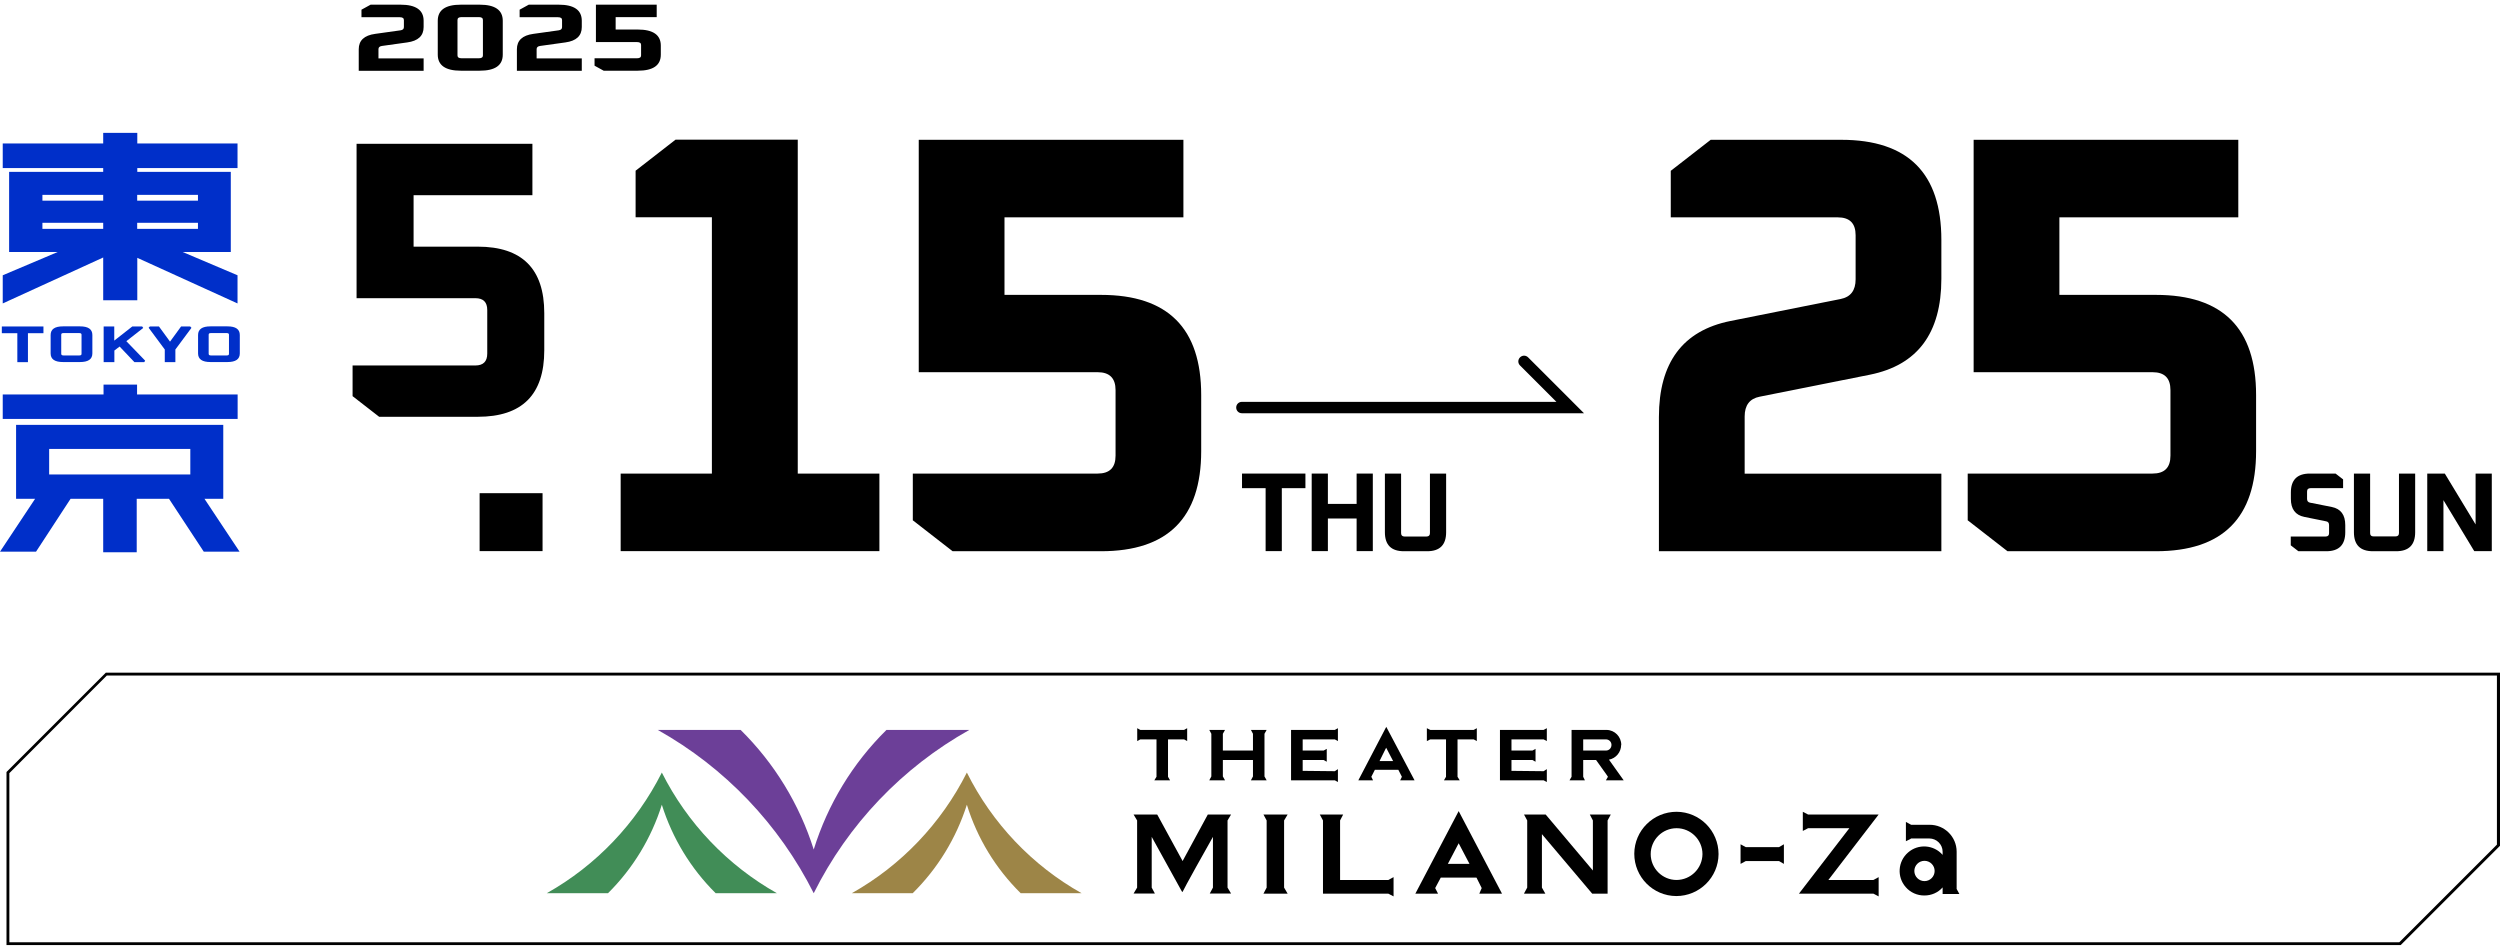 <svg width="458" height="174" viewBox="0 0 458 174" fill="none" xmlns="http://www.w3.org/2000/svg">
<path d="M1.191 173.14V141.428L19.386 123.233H458V154.944L439.804 173.14H1.191ZM1.692 172.618H439.554L457.436 154.735V123.755H19.574L1.713 141.637V172.618H1.692Z" fill="black"/>
<path d="M65.721 12.973V9.025C65.721 7.417 66.724 6.477 68.729 6.205L73.367 5.557C73.785 5.495 73.994 5.307 73.994 4.973V3.677C73.994 3.322 73.743 3.155 73.242 3.155H66.222V1.776L67.894 0.857H73.388C76.187 0.857 77.608 1.839 77.608 3.803V4.952C77.608 6.56 76.605 7.5 74.599 7.772L69.962 8.419C69.544 8.482 69.335 8.67 69.335 9.004V10.697H77.608V12.973H65.721Z" fill="black"/>
<path d="M80.198 10.007V3.803C80.198 1.839 81.598 0.857 84.418 0.857H87.886C90.685 0.857 92.106 1.839 92.106 3.803V10.007C92.106 11.971 90.706 12.953 87.886 12.953H84.418C81.619 12.953 80.198 11.971 80.198 10.007ZM83.812 10.153C83.812 10.508 84.063 10.676 84.564 10.676H87.719C88.22 10.676 88.471 10.508 88.471 10.153V3.656C88.471 3.301 88.22 3.134 87.719 3.134H84.564C84.063 3.134 83.812 3.301 83.812 3.656V10.153Z" fill="black"/>
<path d="M94.696 12.973V9.025C94.696 7.417 95.699 6.477 97.704 6.205L102.342 5.557C102.76 5.495 102.969 5.307 102.969 4.973V3.677C102.969 3.322 102.718 3.155 102.216 3.155H95.197V1.776L96.868 0.857H102.363C105.162 0.857 106.583 1.839 106.583 3.803V4.952C106.583 6.56 105.58 7.5 103.574 7.772L98.937 8.419C98.519 8.482 98.31 8.67 98.31 9.004V10.697H106.583V12.973H94.696Z" fill="black"/>
<path d="M108.922 12.054V10.676H116.693C117.195 10.676 117.446 10.508 117.446 10.153V8.231C117.446 7.876 117.195 7.709 116.693 7.709H109.173V0.857H120.308V3.134H112.787V5.411H116.84C119.639 5.411 121.06 6.393 121.06 8.357V10.007C121.06 11.971 119.66 12.953 116.84 12.953H110.593L108.922 12.034V12.054Z" fill="black"/>
<path d="M0.334 61.042V59.81H7.959V61.042H5.118V66.348H3.175V61.042H0.334Z" fill="#002FC9"/>
<path d="M9.275 64.74V61.377C9.275 60.311 10.027 59.789 11.552 59.789H14.644C16.169 59.789 16.921 60.311 16.921 61.377V64.74C16.921 65.805 16.169 66.328 14.644 66.328H11.552C10.027 66.328 9.275 65.805 9.275 64.74ZM11.218 64.823C11.218 65.011 11.344 65.116 11.615 65.116H14.54C14.811 65.116 14.937 65.032 14.937 64.823V61.314C14.937 61.126 14.811 61.021 14.54 61.021H11.615C11.344 61.021 11.218 61.105 11.218 61.314V64.823Z" fill="#002FC9"/>
<path d="M18.989 66.348V59.81H20.932V62.4L24.233 59.81H26.05L26.238 60.081L23.146 62.505L26.593 66.077L26.426 66.348H24.63L21.914 63.486L20.953 64.218V66.348H18.989Z" fill="#002FC9"/>
<path d="M27.22 60.06L27.45 59.81H29.121L31.148 62.588L33.174 59.81H34.845L35.075 60.06L32.129 64.03V66.348H30.187V64.03L27.241 60.06H27.22Z" fill="#002FC9"/>
<path d="M36.286 64.74V61.377C36.286 60.311 37.039 59.789 38.564 59.789H41.655C43.18 59.789 43.932 60.311 43.932 61.377V64.74C43.932 65.805 43.18 66.328 41.655 66.328H38.564C37.039 66.328 36.286 65.805 36.286 64.74ZM38.229 64.823C38.229 65.011 38.355 65.116 38.626 65.116H41.551C41.822 65.116 41.948 65.032 41.948 64.823V61.314C41.948 61.126 41.822 61.021 41.551 61.021H38.626C38.355 61.021 38.229 61.105 38.229 61.314V64.823Z" fill="#002FC9"/>
<path d="M24.108 45.604V53.96H19.95V45.542L1.546 53.981V51.14L15.73 45.145H2.716V32.548H19.95V29.769H1.546V27.346H19.95V25.403H24.108V27.346H42.47V29.769H24.108V32.548H41.237V45.145H28.348L42.47 51.14V53.981L24.108 45.625V45.604ZM19.95 34.658H6.727V37.812H19.95V34.658ZM19.95 39.797H6.727V42.993H19.95V39.797ZM37.31 34.658H24.087V37.812H37.31V34.658ZM37.31 39.797H24.087V42.993H37.31V39.797Z" fill="#002FC9"/>
<path d="M0.501 55.59V50.43L10.57 46.168H1.671V31.482H18.906V30.793H0.501V26.281H18.906V24.338H25.152V26.281H43.515V30.793H25.152V31.482H42.282V46.168H33.466L43.515 50.43V55.59L25.152 47.234V55.005H18.906V47.171L0.501 55.59ZM20.995 52.916H23.063V33.613H38.376V44.038H23.188L23.293 44.079H40.214V33.571H23.084V28.704H41.447V28.37H23.084V26.427H21.016V28.37H2.59V28.704H20.995V33.571H3.76V44.079L20.723 44.038H5.682V33.613H20.995V52.916ZM24.191 44.497L41.426 52.331V51.809L24.191 44.497ZM2.57 51.809V52.331L17.757 45.374L2.57 51.809ZM25.131 41.928H36.266V40.82H25.131V41.928ZM7.771 41.928H18.906V40.82H7.771V41.928ZM25.131 36.768H36.266V35.702H25.131V36.768ZM7.771 36.768H18.906V35.702H7.771V36.768Z" fill="#002FC9"/>
<path d="M1.546 75.707V73.305H20.013V71.508H24.066V73.305H42.491V75.707H1.546ZM6.058 100.024H1.943L6.998 92.399H11.009L6.037 100.024H6.058ZM24.024 90.331V100.128H19.971V90.331H3.99V78.883H39.859V90.331H24.003H24.024ZM35.91 81.201H7.959V87.97H35.91V81.201ZM37.916 100.024L32.902 92.399H36.913L41.969 100.024H37.916Z" fill="#002FC9"/>
<path d="M25.047 101.173H18.906V91.375H12.931L6.601 101.068H0L6.434 91.375H2.946V77.838H40.903V91.375H37.456L43.891 101.068H37.331L30.959 91.375H25.047V101.173ZM20.995 99.084H22.959V89.286H38.814V79.927H5.035V89.286H20.995V99.084ZM38.48 98.979H40.026L36.349 93.443H34.845L38.48 98.979ZM3.906 98.979H5.494L9.108 93.443H7.583L3.906 98.979ZM36.955 89.014H6.915V80.157H36.955V89.014ZM9.004 86.925H34.866V82.246H9.004V86.925ZM0.501 76.752V72.26H18.968V70.464H25.11V72.26H43.535V76.752H0.501ZM2.59 74.663H41.426V74.349H23V72.553H21.037V74.349H2.59V74.663Z" fill="#002FC9"/>
<path d="M64.593 72.615V66.954H87.092C88.533 66.954 89.264 66.223 89.264 64.782V56.801C89.264 55.339 88.533 54.629 87.092 54.629H65.324V26.343H97.537V35.765H75.769V45.187H87.531C95.657 45.187 99.71 49.26 99.71 57.365V64.176C99.71 72.302 95.657 76.355 87.531 76.355H69.46L64.593 72.574V72.615Z" fill="black"/>
<path d="M87.865 100.964V90.351H99.396V100.964H87.865Z" fill="black"/>
<path d="M113.706 100.964V86.758H130.418V39.797H116.443V31.273L123.754 25.591H146.149V86.758H161.106V100.964H113.706Z" fill="black"/>
<path d="M167.227 95.281V86.758H201.09C203.284 86.758 204.37 85.672 204.37 83.478V71.466C204.37 69.294 203.284 68.187 201.09 68.187H168.314V25.612H216.8V39.818H184.023V54.023H201.717C213.959 54.023 220.059 60.144 220.059 72.365V82.643C220.059 94.885 213.938 100.985 201.717 100.985H174.518L167.206 95.302L167.227 95.281Z" fill="black"/>
<path d="M227.538 89.432V86.758H239.153V89.432H234.828V100.964H231.862V89.432H227.538Z" fill="black"/>
<path d="M240.302 100.964V86.758H243.268V92.315H248.532V86.758H251.499V100.964H248.532V94.989H243.268V100.964H240.302Z" fill="black"/>
<path d="M253.713 97.517V86.758H256.68V97.663C256.68 98.081 256.889 98.29 257.306 98.29H261.338C261.756 98.29 261.965 98.081 261.965 97.663V86.758H264.931V97.517C264.931 99.815 263.782 100.985 261.464 100.985H257.181C254.883 100.985 253.713 99.836 253.713 97.517Z" fill="black"/>
<path d="M303.913 100.964V76.397C303.913 66.432 308.279 60.562 317.011 58.807L337.212 54.775C339.029 54.42 339.949 53.208 339.949 51.182V43.097C339.949 40.904 338.862 39.818 336.669 39.818H306.085V31.294L313.397 25.612H337.316C349.558 25.612 355.658 31.733 355.658 43.954V51.057C355.658 61.042 351.292 66.891 342.56 68.646L322.359 72.678C320.541 73.033 319.622 74.245 319.622 76.292V86.779H355.658V100.985H303.892L303.913 100.964Z" fill="black"/>
<path d="M360.484 95.281V86.758H394.347C396.541 86.758 397.627 85.672 397.627 83.478V71.466C397.627 69.273 396.541 68.187 394.347 68.187H361.57V25.612H410.057V39.818H377.28V54.023H394.974C407.216 54.023 413.316 60.144 413.316 72.365V82.643C413.316 94.885 407.195 100.985 394.974 100.985H367.775L360.463 95.302L360.484 95.281Z" fill="black"/>
<path d="M419.666 99.898V98.29H426.059C426.476 98.29 426.685 98.081 426.685 97.684V96.201C426.685 95.804 426.518 95.574 426.163 95.511L422.152 94.697C420.502 94.362 419.687 93.255 419.687 91.375V90.226C419.687 87.928 420.836 86.758 423.155 86.758H427.876L429.255 87.824V89.432H423.28C422.862 89.432 422.654 89.641 422.654 90.059V91.396C422.654 91.772 422.821 92.002 423.176 92.085L427.187 92.879C428.837 93.213 429.652 94.321 429.652 96.201V97.517C429.652 99.815 428.503 100.985 426.184 100.985H421.066L419.687 99.919L419.666 99.898Z" fill="black"/>
<path d="M431.239 97.517V86.758H434.206V97.663C434.206 98.081 434.415 98.269 434.833 98.269H438.864C439.282 98.269 439.491 98.06 439.491 97.663V86.758H442.458V97.517C442.458 99.815 441.309 100.985 438.99 100.985H434.707C432.409 100.985 431.239 99.836 431.239 97.517Z" fill="black"/>
<path d="M444.672 100.964V86.758H447.889L453.529 96.075V86.758H456.496V100.964H453.279L447.638 91.626V100.964H444.672Z" fill="black"/>
<path d="M290.188 75.707H227.517C226.932 75.707 226.472 75.248 226.472 74.663C226.472 74.078 226.932 73.618 227.517 73.618H285.132L278.468 66.954C278.051 66.536 278.051 65.889 278.468 65.471C278.886 65.053 279.534 65.053 279.952 65.471L290.188 75.707Z" fill="black"/>
<path d="M121.248 141.533C116.568 150.829 109.236 158.537 100.169 163.635H111.387C115.941 159.122 119.326 153.545 121.248 147.424C123.169 153.545 126.554 159.122 131.108 163.635H142.326C133.26 158.517 125.927 150.829 121.248 141.533Z" fill="#418D57"/>
<path d="M177.129 141.533C172.45 150.829 165.117 158.537 156.051 163.635H167.206C171.781 159.122 175.186 153.545 177.129 147.424C179.03 153.566 182.415 159.122 186.99 163.635H198.145C189.079 158.537 181.767 150.829 177.129 141.533Z" fill="#9D8547"/>
<path d="M149.074 163.635C155.362 151.017 165.305 140.593 177.589 133.72H162.402C156.218 139.82 151.643 147.34 149.074 155.634C146.462 147.34 141.866 139.82 135.683 133.72H120.496C132.8 140.614 142.744 151.038 149.074 163.635Z" fill="#6C3F98"/>
<path d="M229.167 142.953H232.05L231.653 142.243V134.43L232.05 133.72H229.167L229.543 134.43V137.501H224.028V134.43L224.425 133.72H221.542L221.918 134.43V142.243L221.542 142.953H224.425L224.028 142.243V139.235H229.543V142.243L229.167 142.953Z" fill="black"/>
<path d="M211.87 135.454V142.306L211.473 142.953H214.356L213.98 142.306V135.454H216.925L217.489 135.767V133.406L216.925 133.72H208.903L208.339 133.406V135.767L208.903 135.454H211.87Z" fill="black"/>
<path d="M264.91 135.454V142.306L264.534 142.953H267.417L267.02 142.306V135.454H269.987L270.551 135.767V133.406L269.987 133.72H262.028L261.401 133.406V135.767L262.028 135.454H264.91Z" fill="black"/>
<path d="M245.106 143.267V140.906L244.542 141.282L238.651 141.219V139.235H242.495L243.059 139.548V137.188L242.495 137.501H238.651V135.454H244.542L245.106 135.767V133.406L244.542 133.72H236.521V142.953H244.542L245.106 143.267Z" fill="black"/>
<path d="M283.378 143.267V140.906L282.793 141.282L276.902 141.219V139.235H280.745L281.309 139.548V137.188L280.745 137.501H276.902V135.454H282.793L283.378 135.767V133.406L282.793 133.72H274.792V142.953H282.793L283.378 143.267Z" fill="black"/>
<path d="M307.151 148.719C302.889 148.719 299.421 152.145 299.4 156.407C299.4 160.668 302.826 164.136 307.088 164.157C311.35 164.157 314.818 160.731 314.838 156.469C314.838 152.208 311.412 148.74 307.151 148.719ZM307.151 161.211C304.539 161.211 302.409 159.081 302.409 156.469C302.409 153.858 304.539 151.727 307.151 151.727C309.762 151.727 311.893 153.858 311.893 156.469C311.872 159.081 309.762 161.191 307.151 161.211Z" fill="black"/>
<path d="M235.894 149.22H231.465L232.05 150.307V162.611L231.465 163.718H235.894L235.246 162.611V150.307L235.894 149.22Z" fill="black"/>
<path d="M221.271 149.22L216.654 157.744L212.037 149.283L211.974 149.22H207.671L208.319 150.307V162.611L207.671 163.697H211.577L210.993 162.611V153.315C211.891 154.923 216.173 162.674 216.508 163.3L216.633 163.426L216.696 163.3C216.696 163.175 221.25 154.965 222.211 153.315V162.611L221.626 163.697H225.532L224.885 162.611V150.307L225.532 149.22H221.229H221.271Z" fill="black"/>
<path d="M254.34 163.718L255.301 164.22V160.689L254.34 161.211H245.503V150.307L246.067 149.22H241.785L242.37 150.307V163.718H254.34Z" fill="black"/>
<path d="M326.809 158.266V154.673L325.91 155.195H319.831L318.87 154.673V158.266L319.831 157.744H325.91L326.809 158.266Z" fill="black"/>
<path d="M291.817 150.307V159.478L283.169 149.22H279.199L279.784 150.307V162.611L279.262 163.572L279.199 163.718H283.106L282.479 162.611V152.814L291.692 163.718H294.512V150.307L295.097 149.22H295.16H291.253L291.817 150.307Z" fill="black"/>
<path d="M344.168 164.22V160.689L343.208 161.211H334.956L344.168 149.22H331.237L330.276 148.719V152.229L331.237 151.727H338.8L329.566 163.718H343.208L344.168 164.22Z" fill="black"/>
<path d="M358.457 162.82V156.031C358.457 153.294 356.222 151.08 353.486 151.101C353.486 151.101 353.465 151.101 353.444 151.101H350.122L349.161 150.578V154.109L349.934 153.733C349.934 153.733 350.06 153.67 350.122 153.607H353.444C354.781 153.607 355.888 154.694 355.888 156.031V156.616C354.259 154.735 351.417 154.547 349.558 156.177C347.678 157.806 347.49 160.647 349.119 162.507C349.976 163.509 351.25 164.073 352.566 164.053C353.841 164.053 355.052 163.53 355.888 162.569V163.781H358.959L358.437 162.82H358.457ZM352.566 161.42C351.543 161.42 350.707 160.585 350.707 159.561C350.707 158.537 351.543 157.702 352.566 157.702C353.59 157.702 354.426 158.537 354.426 159.561C354.426 160.585 353.59 161.42 352.566 161.42Z" fill="black"/>
<path d="M297.019 136.477C297.019 134.973 295.828 133.741 294.324 133.72H287.911V142.306L287.535 142.953H290.355L290.042 142.306V139.235H292.402L294.324 141.93C294.408 142.055 294.512 142.18 294.575 142.306L294.199 142.953H297.458L294.763 139.172C296.058 138.921 296.977 137.793 296.998 136.477H297.019ZM295.222 136.477C295.222 137.041 294.784 137.501 294.22 137.501C294.22 137.501 294.22 137.501 294.199 137.501H290.042V135.454H294.199C294.763 135.454 295.222 135.892 295.222 136.456C295.222 136.456 295.222 136.456 295.222 136.477Z" fill="black"/>
<path d="M275.168 163.718L267.229 148.594L259.291 163.718H263.448L262.926 162.695L263.95 160.773H270.488L271.449 162.695L271.01 163.718H275.168ZM265.245 158.266L267.229 154.485L269.214 158.266H265.245Z" fill="black"/>
<path d="M259.145 142.953L253.964 133.156L248.846 142.953H251.541L251.227 142.306L251.875 141.031H256.178L256.826 142.306L256.513 142.953H259.207H259.145ZM252.731 139.423L253.943 136.979L255.217 139.423H252.711H252.731Z" fill="black"/>
</svg>
